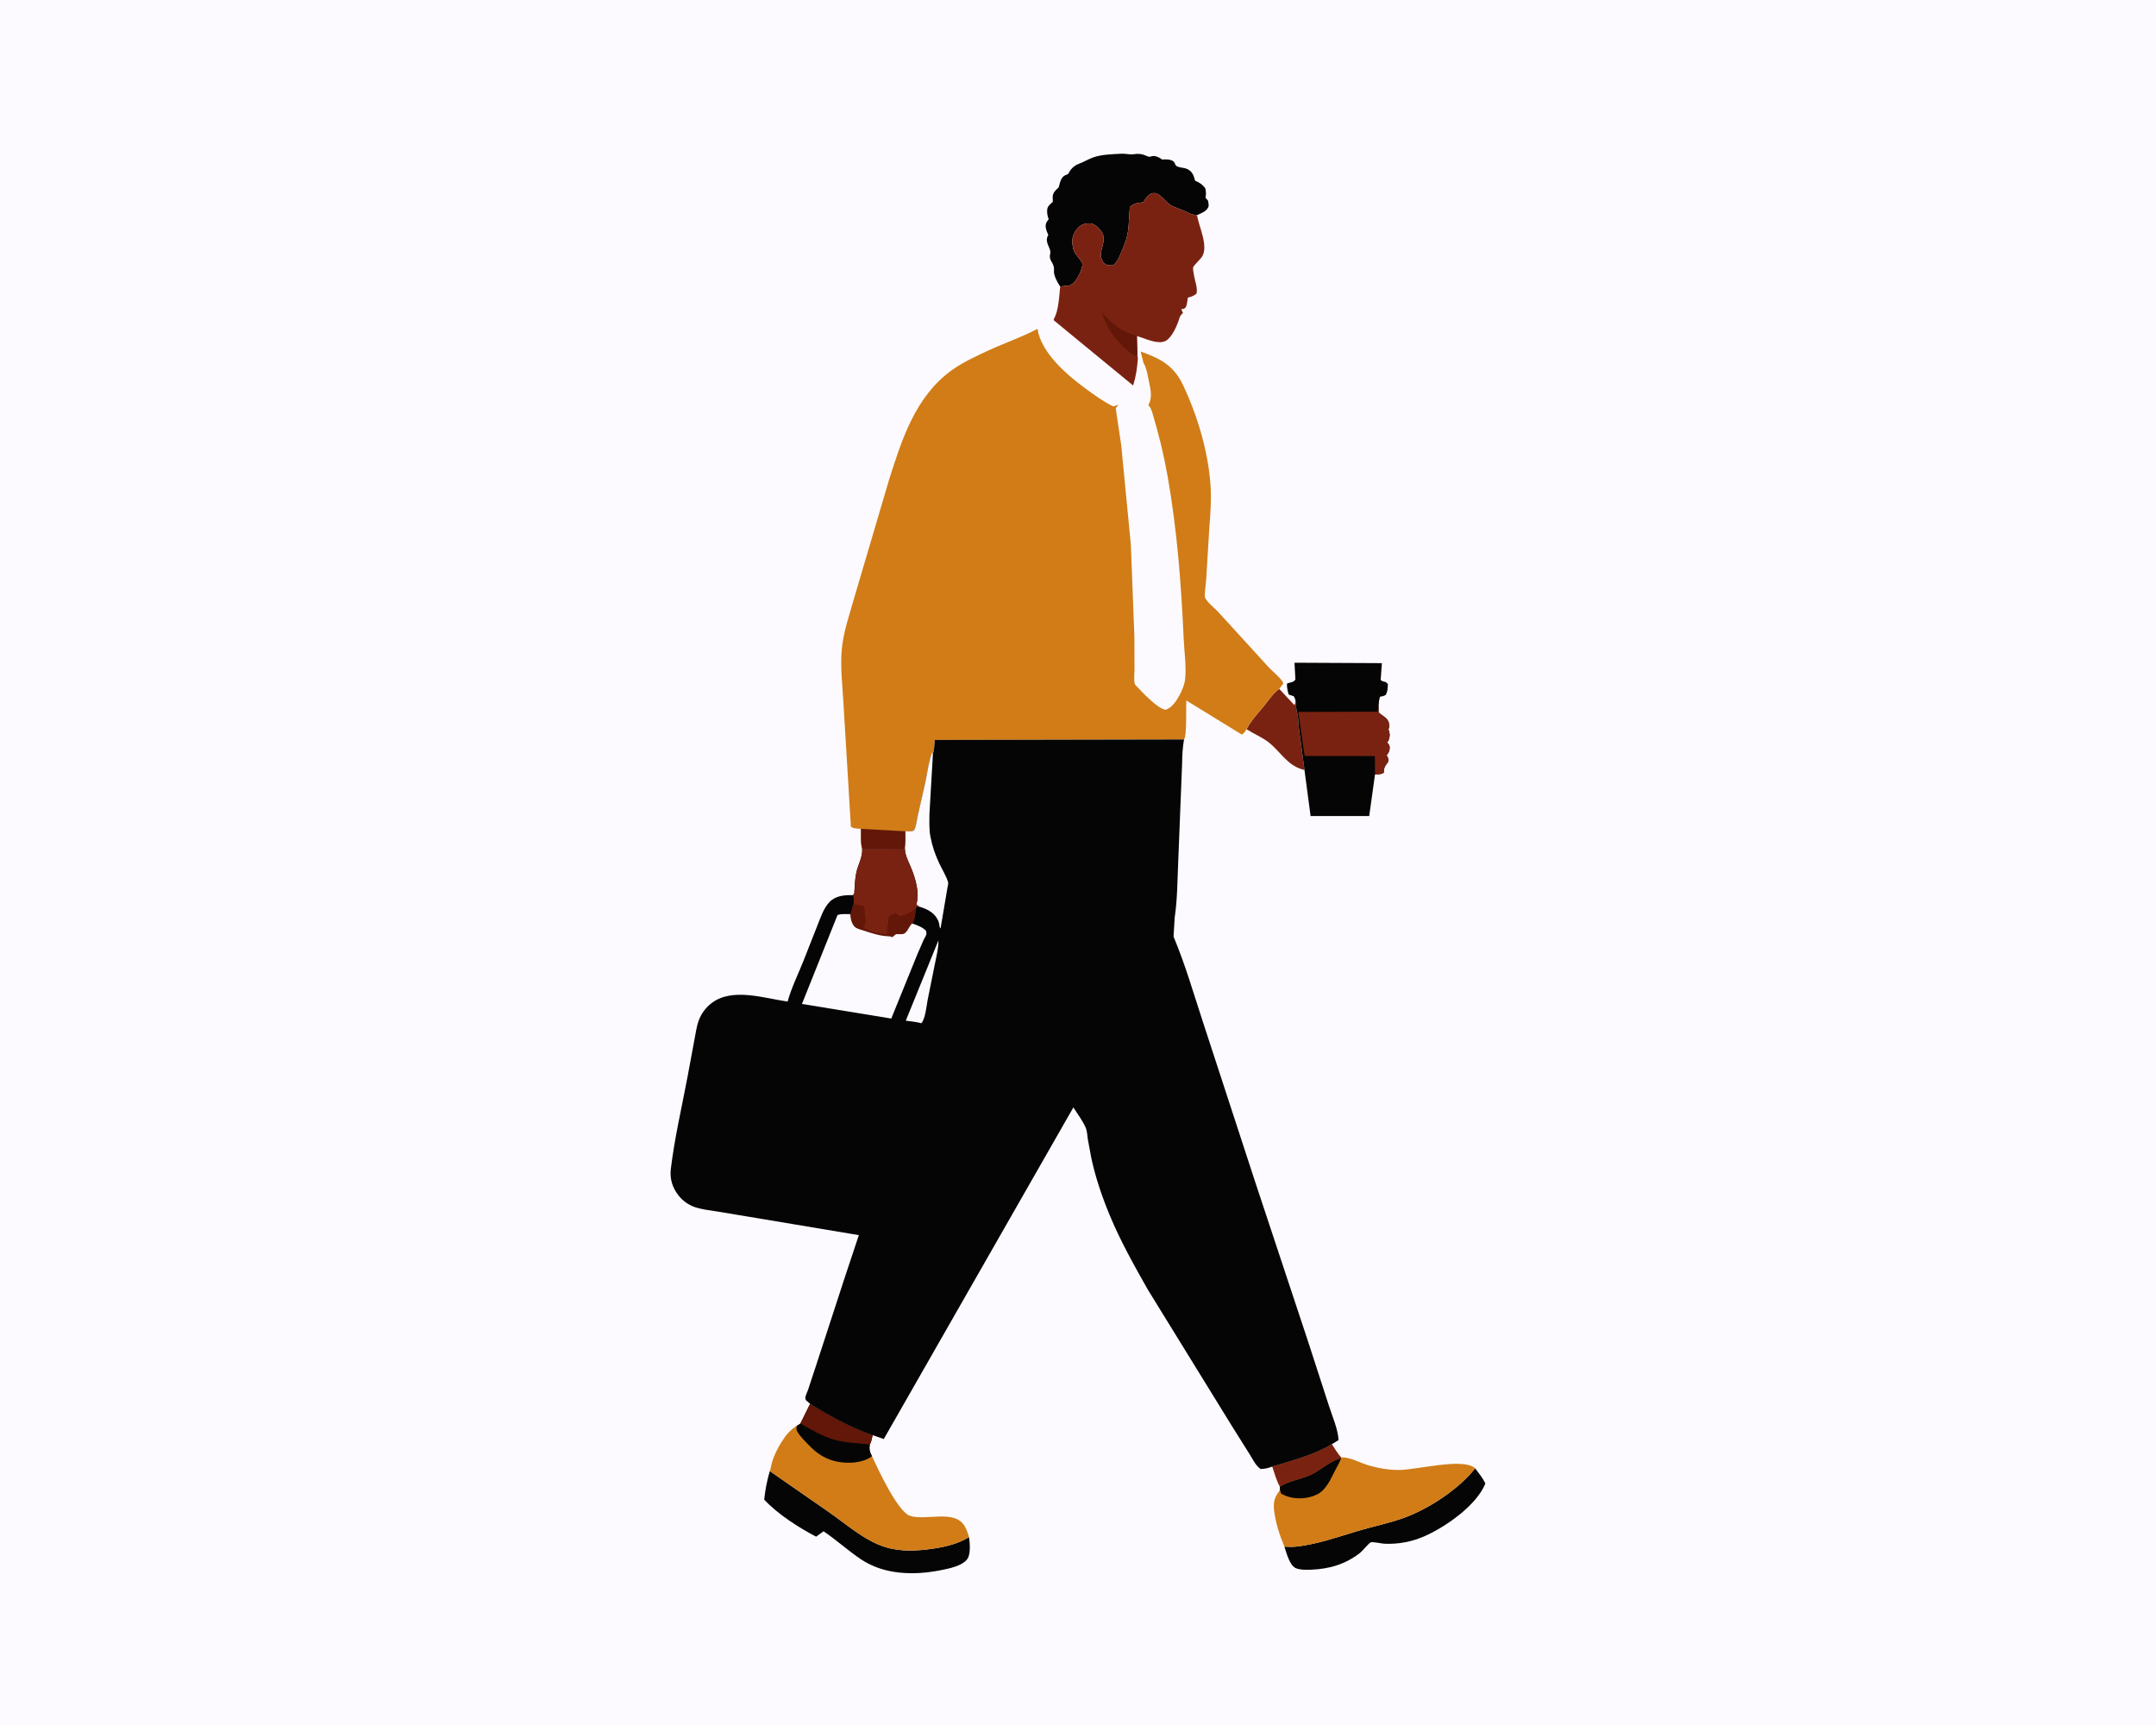<svg version="1.1" xmlns="http://www.w3.org/2000/svg" style="display: block;" viewBox="0 0 2048 1638" width="1280" height="1024">
<path transform="translate(0,0)" fill="rgb(252,250,255)" d="M -0 -0 L 2048 0 L 2048 1638 L -0 1638 L -0 -0 z"/>
<path transform="translate(0,0)" fill="rgb(122,34,17)" d="M 1184.14 692.417 C 1188.08 684.393 1195.17 677.112 1200.79 670.15 C 1205.12 664.784 1209.49 658.071 1215.17 654.096 L 1229.54 669.5 C 1230.6 667.516 1230.43 665.995 1230.3 663.837 C 1231.57 668.177 1230.72 672.294 1232.11 676.586 C 1233.45 680.728 1233.09 686.017 1233.69 690.383 L 1239.13 731.125 C 1223.15 727.578 1217.04 714.347 1205.27 705.002 C 1199.05 700.071 1190.9 696.784 1184.14 692.417 z"/>
<path transform="translate(0,0)" fill="rgb(5,5,5)" d="M 1401.27 1394.4 C 1404.8 1399.05 1408.37 1403.55 1410.99 1408.79 C 1402.58 1429.76 1372.77 1450.38 1352.68 1459.09 C 1340.67 1464.29 1328.05 1466.62 1314.99 1466.02 C 1312.33 1465.89 1304.2 1464.01 1302.18 1464.69 C 1300.29 1465.33 1294.2 1472.96 1291.86 1474.77 C 1277.95 1485.53 1262.96 1489.98 1245.56 1490.68 C 1241.16 1490.85 1234.89 1490.99 1230.81 1489.19 C 1225.05 1486.63 1221.94 1474.6 1220.07 1468.81 C 1223.99 1468.96 1228.03 1469.13 1231.94 1468.68 C 1251.01 1466.51 1270.57 1459.74 1288.92 1454.16 C 1303.67 1449.68 1319.33 1446.67 1333.74 1441.39 C 1357.59 1432.64 1385.5 1414.33 1401.27 1394.4 z"/>
<path transform="translate(0,0)" fill="rgb(5,5,5)" d="M 731.246 1397.03 L 786.087 1435.08 C 803.065 1446.72 820.929 1462.99 840.854 1469.19 C 855.664 1473.8 871.61 1472.91 886.754 1470.63 C 898.615 1468.85 910.111 1466.01 920.487 1459.8 C 921.274 1465.04 922.1 1475.28 919.255 1479.94 C 914.808 1487.23 900.581 1489.82 892.924 1491.31 C 867.637 1496.24 839.643 1495.5 817.65 1480.7 C 805.497 1472.53 794.575 1462.47 782.299 1454.2 L 775.255 1459.31 C 758.487 1450.6 738.776 1437.94 725.9 1424.12 C 726.949 1414.76 728.553 1406.07 731.246 1397.03 z"/>
<path transform="translate(0,0)" fill="rgb(5,5,5)" d="M 1007.09 271.88 L 1005.99 270.243 C 1004.16 267.316 1002.07 263.275 1001.35 259.872 C 1000.92 257.783 1001.45 255.601 1001.03 253.5 C 999.91 247.857 996.083 247.29 997.642 240.361 C 998.707 235.63 992.062 230.239 995.285 223.911 L 995.818 223 C 994.783 220.89 993.928 218.639 993.432 216.337 C 992.859 213.679 993.559 211.391 995.173 209.25 L 996.171 208 C 995.047 205.273 994.462 201.948 994.723 199 C 995.037 195.453 997.697 193.76 1000.09 191.5 L 999.93 187.067 C 1000.07 183.007 1002.07 181.152 1004.89 178.432 L 1005.7 177.661 C 1006.31 175.138 1007.01 172.336 1008.14 170 C 1009.35 167.483 1011.23 166.326 1013.79 165.448 L 1014.5 165.223 C 1017.12 160.401 1019.67 157.384 1024.87 155.372 C 1029.53 153.575 1033.87 150.988 1038.5 149.301 C 1046.45 146.404 1057.08 146.258 1065.53 145.804 C 1069.13 145.611 1073.42 146.815 1076.75 146.282 C 1081.22 145.566 1084.62 145.893 1088.8 147.722 C 1090.2 148.336 1091.18 148.963 1092.75 148.565 L 1094.51 148.111 C 1097.65 147.526 1100.75 149.172 1103.27 150.855 L 1103.98 151.346 C 1107.06 150.938 1112.83 151.01 1115.08 153.5 C 1116.61 155.195 1115.96 156.967 1118.5 157.993 C 1121.75 159.309 1125.35 158.932 1128.6 160.752 C 1132.55 162.96 1133.77 166.276 1134.96 170.356 L 1135.28 171.5 C 1139.71 173.34 1141.81 174.725 1144.87 178.5 C 1145.58 181.474 1145.78 183.641 1145.26 186.674 L 1145.1 187.5 L 1147.54 190.449 C 1147.84 192.208 1148.53 194.924 1147.74 196.611 C 1145.78 200.754 1140.98 202.347 1137.07 204.135 L 1135.86 204.017 C 1130.53 203.455 1127.88 201.365 1123.19 199.349 C 1119.28 197.663 1114.51 196.389 1111 193.974 C 1106.04 190.561 1099.31 178.678 1091.5 184.902 C 1089.25 186.696 1087.46 189.446 1085.96 191.873 C 1080.41 192.757 1077.37 192.529 1073.26 196.5 C 1072.39 204.826 1072.64 214.009 1071.04 222.109 C 1069.88 228.02 1067.47 233.872 1065.1 239.384 C 1063.16 243.914 1061.34 248.506 1057.5 251.765 C 1052.89 251.928 1052.2 252.09 1048.37 249.629 C 1045.87 245.577 1045.1 242.547 1046.17 237.836 C 1047.47 232.106 1050.11 225.922 1046.77 220.473 C 1044.84 217.316 1040.28 212.655 1036.45 212.091 C 1032.79 211.553 1028.63 212.359 1025.71 214.685 C 1021.85 217.762 1019.06 222.55 1018.62 227.482 C 1018.35 230.55 1018.88 233.329 1019.6 236.289 L 1019.85 237.359 C 1020.89 241.32 1028.29 247.83 1028.19 250.899 C 1028.09 254.148 1025.77 259.521 1024.21 262.427 C 1022.53 265.573 1019.2 270.117 1015.5 270.99 L 1007.09 271.88 z"/>
<path transform="translate(0,0)" fill="rgb(209,124,23)" d="M 1208.57 1392.71 C 1226.91 1387.33 1248.86 1381.44 1265.11 1371.51 C 1267.88 1375.83 1270.51 1380.29 1273.94 1384.12 C 1281.75 1383.28 1292.7 1389.57 1300.44 1391.74 C 1310.23 1394.48 1319.39 1396.07 1329.6 1395.94 C 1346.18 1395.75 1389.18 1384.43 1400.72 1393.93 L 1401.27 1394.4 C 1385.5 1414.33 1357.59 1432.64 1333.74 1441.39 C 1319.33 1446.67 1303.67 1449.68 1288.92 1454.16 C 1270.57 1459.74 1251.01 1466.51 1231.94 1468.68 C 1228.03 1469.13 1223.99 1468.96 1220.07 1468.81 C 1215.54 1458.04 1211.83 1446.54 1210.33 1434.93 C 1209.25 1426.49 1210.7 1421.73 1215.81 1415.09 L 1215.78 1411.72 C 1212.54 1405.82 1210.7 1399.07 1208.57 1392.71 z"/>
<path transform="translate(0,0)" fill="rgb(5,5,5)" d="M 1215.78 1411.72 C 1224.36 1406.12 1236.98 1404.65 1246.5 1399.85 C 1254.41 1395.86 1265.44 1386.17 1273.91 1384.87 C 1272.33 1389.31 1269.83 1393.3 1267.69 1397.48 C 1263.57 1405.52 1259.54 1415 1251.07 1419.2 C 1242.13 1423.64 1230.42 1424.15 1221.15 1420.5 L 1217.02 1418.5 L 1215.81 1415.09 L 1215.78 1411.72 z"/>
<path transform="translate(0,0)" fill="rgb(122,34,17)" d="M 1208.57 1392.71 C 1226.91 1387.33 1248.86 1381.44 1265.11 1371.51 C 1267.88 1375.83 1270.51 1380.29 1273.94 1384.12 L 1273.91 1384.87 C 1265.44 1386.17 1254.41 1395.86 1246.5 1399.85 C 1236.98 1404.65 1224.36 1406.12 1215.78 1411.72 C 1212.54 1405.82 1210.7 1399.07 1208.57 1392.71 z"/>
<path transform="translate(0,0)" fill="rgb(209,124,23)" d="M 769.558 1333.2 C 787.8 1344.53 808.518 1355.9 828.886 1362.89 C 828.19 1365.81 827.763 1369.11 826.254 1371.71 C 825.721 1376.06 825.842 1377.96 827.837 1381.83 L 828.337 1382.88 C 833.68 1394.53 852.719 1435.81 864.5 1439.57 C 879.796 1444.44 906.861 1433.12 916.293 1449.27 C 918.202 1452.54 919.516 1456.15 920.487 1459.8 C 910.111 1466.01 898.615 1468.85 886.754 1470.63 C 871.61 1472.91 855.664 1473.8 840.854 1469.19 C 820.929 1462.99 803.065 1446.72 786.087 1435.08 L 731.246 1397.03 C 732.26 1394.44 732.486 1391.31 733.316 1388.6 C 736.648 1377.72 746.23 1359.83 756.714 1354.2 L 760.334 1351.85 L 769.558 1333.2 z"/>
<path transform="translate(0,0)" fill="rgb(5,5,5)" d="M 769.558 1333.2 C 787.8 1344.53 808.518 1355.9 828.886 1362.89 C 828.19 1365.81 827.763 1369.11 826.254 1371.71 C 825.721 1376.06 825.842 1377.96 827.837 1381.83 L 828.337 1382.88 C 823.061 1387.09 814.67 1388.89 808 1389.09 C 793.656 1389.52 781.396 1385.08 770.994 1375.04 C 767.396 1371.57 758.105 1362.43 756.727 1358 C 756.455 1357.12 756.718 1355.19 756.714 1354.2 L 760.334 1351.85 L 769.558 1333.2 z"/>
<path transform="translate(0,0)" fill="rgb(99,23,8)" d="M 769.558 1333.2 C 787.8 1344.53 808.518 1355.9 828.886 1362.89 C 828.19 1365.81 827.763 1369.11 826.254 1371.71 C 815.744 1370.68 803.765 1370.22 793.598 1367.54 C 782.01 1364.49 770.651 1357.82 760.334 1351.85 L 769.558 1333.2 z"/>
<path transform="translate(0,0)" fill="rgb(5,5,5)" d="M 1230.3 663.837 L 1229 661.097 L 1224.16 659.5 C 1223.14 656.122 1222.32 652.661 1222.5 649.116 C 1225.61 647.595 1228.89 648.207 1230.51 645.083 L 1229.65 629.249 L 1312.68 629.648 L 1311.5 645.598 C 1312.97 647.028 1314.58 647.227 1316.5 647.653 L 1318.34 649.5 C 1318.29 653.291 1318.11 656.158 1316.5 659.672 C 1314.64 660.95 1313.12 661.174 1310.96 661.5 C 1309.9 664.346 1309.78 666.993 1309.6 670.005 L 1309.57 676.5 C 1314.45 680.9 1319.62 681.84 1319.64 689.5 C 1319.64 690.545 1319.25 691.534 1318.91 692.5 L 1319.23 693.478 C 1320.57 697.785 1320.18 699.527 1318.79 703.688 L 1317.5 704.537 C 1319.79 707.614 1320.7 708.666 1319.68 712.712 C 1319.24 714.435 1318.34 715.699 1317.19 717 C 1318.11 719.126 1319.6 720.92 1318.63 723.19 C 1318.15 724.308 1317.36 725.135 1316.64 726.097 C 1314.74 728.643 1314.57 730.599 1314.5 733.691 C 1311.76 735.463 1309.3 735.187 1306.13 735.387 L 1300.62 774.869 L 1244.93 774.857 L 1239.13 731.125 L 1233.69 690.383 C 1233.09 686.017 1233.45 680.728 1232.11 676.586 C 1230.72 672.294 1231.57 668.177 1230.3 663.837 z"/>
<path transform="translate(0,0)" fill="rgb(122,34,17)" d="M 1306.13 735.387 L 1306.01 717.898 L 1239.27 717.824 L 1233.24 675.984 L 1308.5 675.779 L 1309.6 670.005 L 1309.57 676.5 C 1314.45 680.9 1319.62 681.84 1319.64 689.5 C 1319.64 690.545 1319.25 691.534 1318.91 692.5 L 1319.23 693.478 C 1320.57 697.785 1320.18 699.527 1318.79 703.688 L 1317.5 704.537 C 1319.79 707.614 1320.7 708.666 1319.68 712.712 C 1319.24 714.435 1318.34 715.699 1317.19 717 C 1318.11 719.126 1319.6 720.92 1318.63 723.19 C 1318.15 724.308 1317.36 725.135 1316.64 726.097 C 1314.74 728.643 1314.57 730.599 1314.5 733.691 C 1311.76 735.463 1309.3 735.187 1306.13 735.387 z"/>
<path transform="translate(0,0)" fill="rgb(122,34,17)" d="M 1007.09 271.88 L 1015.5 270.99 C 1019.2 270.117 1022.53 265.573 1024.21 262.427 C 1025.77 259.521 1028.09 254.148 1028.19 250.899 C 1028.29 247.83 1020.89 241.32 1019.85 237.359 L 1019.6 236.289 C 1018.88 233.329 1018.35 230.55 1018.62 227.482 C 1019.06 222.55 1021.85 217.762 1025.71 214.685 C 1028.63 212.359 1032.79 211.553 1036.45 212.091 C 1040.28 212.655 1044.84 217.316 1046.77 220.473 C 1050.11 225.922 1047.47 232.106 1046.17 237.836 C 1045.1 242.547 1045.87 245.577 1048.37 249.629 C 1052.2 252.09 1052.89 251.928 1057.5 251.765 C 1061.34 248.506 1063.16 243.914 1065.1 239.384 C 1067.47 233.872 1069.88 228.02 1071.04 222.109 C 1072.64 214.009 1072.39 204.826 1073.26 196.5 C 1077.37 192.529 1080.41 192.757 1085.96 191.873 C 1087.46 189.446 1089.25 186.696 1091.5 184.902 C 1099.31 178.678 1106.04 190.561 1111 193.974 C 1114.51 196.389 1119.28 197.663 1123.19 199.349 C 1127.88 201.365 1130.53 203.455 1135.86 204.017 L 1137.07 204.135 L 1137.23 205.066 C 1139.17 215.932 1148.3 234.101 1141.57 244.007 C 1140.12 246.148 1133.67 252.09 1133.33 253.869 C 1133 255.612 1133.98 259.781 1134.26 261.639 C 1135.14 267.305 1137.76 272.898 1136.62 278.634 C 1133.91 280.926 1131.73 281.616 1128.32 282.5 C 1127.96 284.873 1127.46 291.193 1125.65 292.425 C 1124.38 293.283 1123.61 293.358 1122.14 293.5 C 1122.59 294.769 1123.11 295.837 1123.78 297 L 1123.22 297.525 C 1121.47 299.237 1120.87 300.231 1120.16 302.521 C 1118.19 308.871 1113.43 320.138 1107.43 323.475 C 1101.09 327.007 1090.62 322.591 1084.35 320.408 L 1079.93 318.977 L 1080.39 336.217 L 1080.87 340.497 C 1080.11 349.642 1079.19 357.154 1076.31 365.914 L 1000.98 304.002 L 1001.05 302.774 C 1005.72 294.79 1006.04 281.129 1007.09 271.88 z"/>
<path transform="translate(0,0)" fill="rgb(99,23,8)" d="M 1080.39 336.217 L 1079 337.99 C 1077.95 337.672 1077.06 337.438 1076.16 336.772 C 1062.91 326.98 1050.58 312.668 1046.95 296.447 C 1056.07 307.236 1065.56 314.595 1079.25 318.776 L 1079.93 318.977 L 1080.39 336.217 z"/>
<path transform="translate(0,0)" fill="rgb(209,124,23)" d="M 985.513 312.112 C 988.98 334.85 1013.24 355.691 1030.82 368.599 C 1039.28 374.808 1048.05 381.222 1057.5 385.817 L 1062.56 384.205 L 1059.82 387.5 L 1065.07 422.638 L 1074.21 517.186 L 1077.58 604.965 L 1077.66 635.721 C 1077.64 639.707 1076.93 645.358 1077.89 649.132 C 1078.27 650.618 1080.46 652.388 1081.57 653.569 C 1086.56 658.905 1091.77 664.115 1097.5 668.67 C 1100.35 670.934 1103.43 673.123 1107 673.996 C 1113.23 672.157 1117.41 665.584 1120.4 660.145 C 1122.95 655.525 1125.17 650.011 1125.76 644.768 C 1127.08 632.947 1124.93 618.812 1124.4 606.775 C 1122.1 555.062 1118.18 503.474 1109.18 452.442 C 1105.6 432.154 1100.77 412.177 1094.81 392.459 C 1093.84 389.222 1093.1 387.048 1090.77 384.5 C 1094.21 379.124 1093.47 371.884 1092.11 365.764 C 1091.09 361.136 1089.1 348.183 1086.33 344.937 L 1083.45 333.636 C 1102.36 340.384 1114.99 346.926 1123.83 365.638 C 1137.6 394.788 1148.03 429.777 1149.97 462.064 C 1150.82 476.032 1149.55 490.085 1148.58 504.014 L 1145.76 550.334 C 1145.58 553.392 1143.82 565.472 1144.76 567.637 C 1146.43 571.447 1154.58 578.182 1157.61 581.5 L 1205.65 634.128 C 1208.94 637.671 1218.07 644.813 1219.06 649 L 1215.17 654.096 C 1209.49 658.071 1205.12 664.784 1200.79 670.15 C 1195.17 677.112 1188.08 684.393 1184.14 692.417 C 1182.84 694.331 1181.76 696.573 1179.5 697.426 L 1126.87 665.103 C 1126.5 671.274 1127.54 699.386 1124.72 702.12 L 887.972 702.571 C 887.753 704.735 887.438 713.895 886.202 715.182 L 885.36 714.565 C 882.143 723.233 881.02 732.926 879.188 741.981 L 871.746 774.747 C 870.925 778.322 870.176 785.813 868.194 788.5 C 868.013 788.745 867.675 788.824 867.392 788.936 C 865.264 789.782 862.327 789.432 860.063 789.377 C 859.985 794.718 860.454 800.775 859.539 806 L 819.011 806.211 C 817.276 800.589 817.989 792.945 817.835 787.02 C 814.473 786.698 811.014 787.013 808.266 785 L 801.211 667.796 C 800.315 651.556 798.209 634.08 799.49 617.875 C 800.908 599.931 807.904 580.495 812.761 563.071 L 844.428 455.812 C 856.526 417.43 869.443 376.788 903.464 351.869 C 914.055 344.112 927.559 337.912 939.462 332.423 C 954.296 325.582 970.321 320.142 984.706 312.547 L 985.513 312.112 z"/>
<path transform="translate(0,0)" fill="rgb(99,23,8)" d="M 817.835 787.02 L 860.063 789.377 C 859.985 794.718 860.454 800.775 859.539 806 L 819.011 806.211 C 817.276 800.589 817.989 792.945 817.835 787.02 z"/>
<path transform="translate(0,0)" fill="rgb(5,5,5)" d="M 886.202 715.182 C 887.438 713.895 887.753 704.735 887.972 702.571 L 1124.72 702.12 C 1123.41 709.772 1122.97 716.955 1122.91 724.689 L 1119.17 818.851 C 1118.39 836.098 1118.43 854.13 1115.86 871.196 L 1114.75 889.374 C 1125.88 915.79 1134.02 944.171 1142.99 971.427 L 1192.18 1122 L 1242.3 1273.19 L 1262.47 1335.33 C 1265.58 1345.12 1271.04 1357.36 1271.5 1367.62 L 1265.11 1371.51 C 1248.86 1381.44 1226.91 1387.33 1208.57 1392.71 C 1204.67 1394.2 1201.73 1394.95 1197.5 1395.06 C 1192.76 1391.92 1189.98 1385.71 1186.99 1380.97 L 1169.96 1353.84 L 1090.4 1224.81 C 1077.29 1201.6 1064.18 1178.38 1053.99 1153.7 C 1046.76 1136.18 1040.71 1118.48 1036.69 1099.93 L 1033.31 1081.73 C 1032.82 1078.55 1032.7 1074.51 1031.57 1071.56 C 1029.01 1064.89 1023.42 1057.74 1019.61 1051.6 L 839.507 1366.59 L 828.886 1362.89 C 808.518 1355.9 787.8 1344.53 769.558 1333.2 L 765.5 1329.67 C 765.333 1328.95 765.009 1328.24 765 1327.5 C 764.977 1325.7 766.978 1321.62 767.59 1319.79 L 775.145 1296.88 L 802.138 1214.1 L 815.823 1172.93 L 711.936 1155.56 L 681.319 1150.48 C 674.473 1149.38 667.085 1148.61 660.487 1146.45 C 654.183 1144.39 648.64 1140.48 644.547 1135.27 C 638.726 1127.86 636.086 1119.4 637.218 1110.03 C 640.706 1081.18 647.507 1052.08 652.902 1023.5 L 659.525 987.955 C 660.778 981.584 661.57 974.872 663.855 968.769 C 666.258 962.349 670.407 956.792 675.84 952.615 C 695.523 937.484 725.823 947.911 748.164 951.093 C 751.654 938.244 758.005 925.519 762.937 913.124 L 776.655 878.322 C 779.534 871.111 782.483 862.13 788.027 856.448 C 793.872 850.457 802.308 849.815 810.119 850.023 L 811.479 848.568 C 811.859 842.095 812.079 835.334 813.337 828.973 C 814.851 821.322 819.49 814.068 819.011 806.211 L 859.539 806 C 860.454 800.775 859.985 794.718 860.063 789.377 C 862.327 789.432 865.264 789.782 867.392 788.936 C 867.675 788.824 868.013 788.745 868.194 788.5 C 870.176 785.813 870.925 778.322 871.746 774.747 L 879.188 741.981 C 881.02 732.926 882.143 723.233 885.36 714.565 L 886.202 715.182 z"/>
<path transform="translate(0,0)" fill="rgb(252,250,255)" d="M 891.442 892.949 C 891.609 899.905 889.619 907.543 888.259 914.367 L 881.277 949 C 880.099 954.972 879.055 967.542 875.167 971.667 C 870.385 970.334 865.322 969.906 860.408 969.245 L 891.442 892.949 z"/>
<path transform="translate(0,0)" fill="rgb(252,250,255)" d="M 860.063 789.377 C 862.327 789.432 865.264 789.782 867.392 788.936 C 867.675 788.824 868.013 788.745 868.194 788.5 C 870.176 785.813 870.925 778.322 871.746 774.747 L 879.188 741.981 C 881.02 732.926 882.143 723.233 885.36 714.565 L 886.202 715.182 L 885.668 725.027 L 882.925 772.134 C 882.846 779.418 882.443 787.225 883.805 794.409 C 885.463 803.159 888.277 811.49 892.074 819.536 C 894.733 825.171 898.404 831.085 900.388 836.949 C 900.996 838.744 900.639 840.125 900.181 841.874 L 893.42 881.698 L 892.526 880.317 C 892.318 877.457 891.755 874.969 890.304 872.456 C 886.495 865.86 879.9 862.894 872.91 860.844 L 870.395 858.834 C 873.857 848.271 869.535 833.835 865.39 823.882 C 862.995 818.13 859.764 812.319 859.539 806 C 860.454 800.775 859.985 794.718 860.063 789.377 z"/>
<path transform="translate(0,0)" fill="rgb(122,34,17)" d="M 819.011 806.211 L 859.539 806 C 859.764 812.319 862.995 818.13 865.39 823.882 C 869.535 833.835 873.857 848.271 870.395 858.834 L 872.91 860.844 L 870.428 861.61 L 870.022 862.671 C 869.408 866.821 869.215 873.583 866.469 876.884 L 865.903 877.464 C 862.815 880.74 861.523 886.756 857 887.027 L 851.154 887.039 L 847.5 889.981 C 846.388 889.368 845.648 889.136 844.372 889.091 C 835.766 888.786 828.946 886.47 820.904 883.81 C 818.369 882.972 814.232 882.115 812.21 880.353 C 808.956 877.518 807.925 872.101 807.653 868.045 C 809.463 865.216 809.471 861.368 810.821 858.232 C 811.047 855.173 811.277 852.906 810.119 850.023 L 811.479 848.568 C 811.859 842.095 812.079 835.334 813.337 828.973 C 814.851 821.322 819.49 814.068 819.011 806.211 z"/>
<path transform="translate(0,0)" fill="rgb(99,23,8)" d="M 807.653 868.045 C 809.463 865.216 809.471 861.368 810.821 858.232 C 813.905 859.151 816.786 859.896 819.995 860.206 C 822.302 862.967 821.082 868.676 822.089 872.252 C 822.725 874.51 822.079 876.307 821.478 878.5 L 820.5 882 C 821.674 881.889 821.996 881.656 823.045 882.243 C 824.254 882.92 823.699 882.626 824.947 883.097 C 826.25 883.589 827.323 884.27 828.5 885 L 830 884.755 C 832.709 886.441 832.3 885.204 835 885.51 C 835.14 885.526 836.301 886.452 836.5 886.51 C 838.093 886.979 840.789 886.86 842.5 887 C 842.55 883.495 842.539 880.84 843.513 877.5 C 844.078 875.56 843.332 871.028 844.779 869.823 C 846.595 868.309 849.244 867.728 851.464 867.001 L 852.701 868.754 L 855.054 869.776 C 859.861 869.311 866.24 865.628 870.022 862.671 C 869.408 866.821 869.215 873.583 866.469 876.884 L 865.903 877.464 C 862.815 880.74 861.523 886.756 857 887.027 L 851.154 887.039 L 847.5 889.981 C 846.388 889.368 845.648 889.136 844.372 889.091 C 835.766 888.786 828.946 886.47 820.904 883.81 C 818.369 882.972 814.232 882.115 812.21 880.353 C 808.956 877.518 807.925 872.101 807.653 868.045 z"/>
<path transform="translate(0,0)" fill="rgb(252,250,255)" d="M 866.469 876.884 C 870.906 878.377 876.658 880.457 879.751 884.047 C 879.835 885.031 880.135 886.021 880.004 887 C 879.831 888.29 878.049 891.043 877.416 892.394 L 871.593 905.724 L 846.627 967.213 L 761.783 953.343 L 795.515 869.023 C 798.339 867.463 804.316 868.128 807.653 868.045 C 807.925 872.101 808.956 877.518 812.21 880.353 C 814.232 882.115 818.369 882.972 820.904 883.81 C 828.946 886.47 835.766 888.786 844.372 889.091 C 845.648 889.136 846.388 889.368 847.5 889.981 L 851.154 887.039 L 857 887.027 C 861.523 886.756 862.815 880.74 865.903 877.464 L 866.469 876.884 z"/>
</svg>